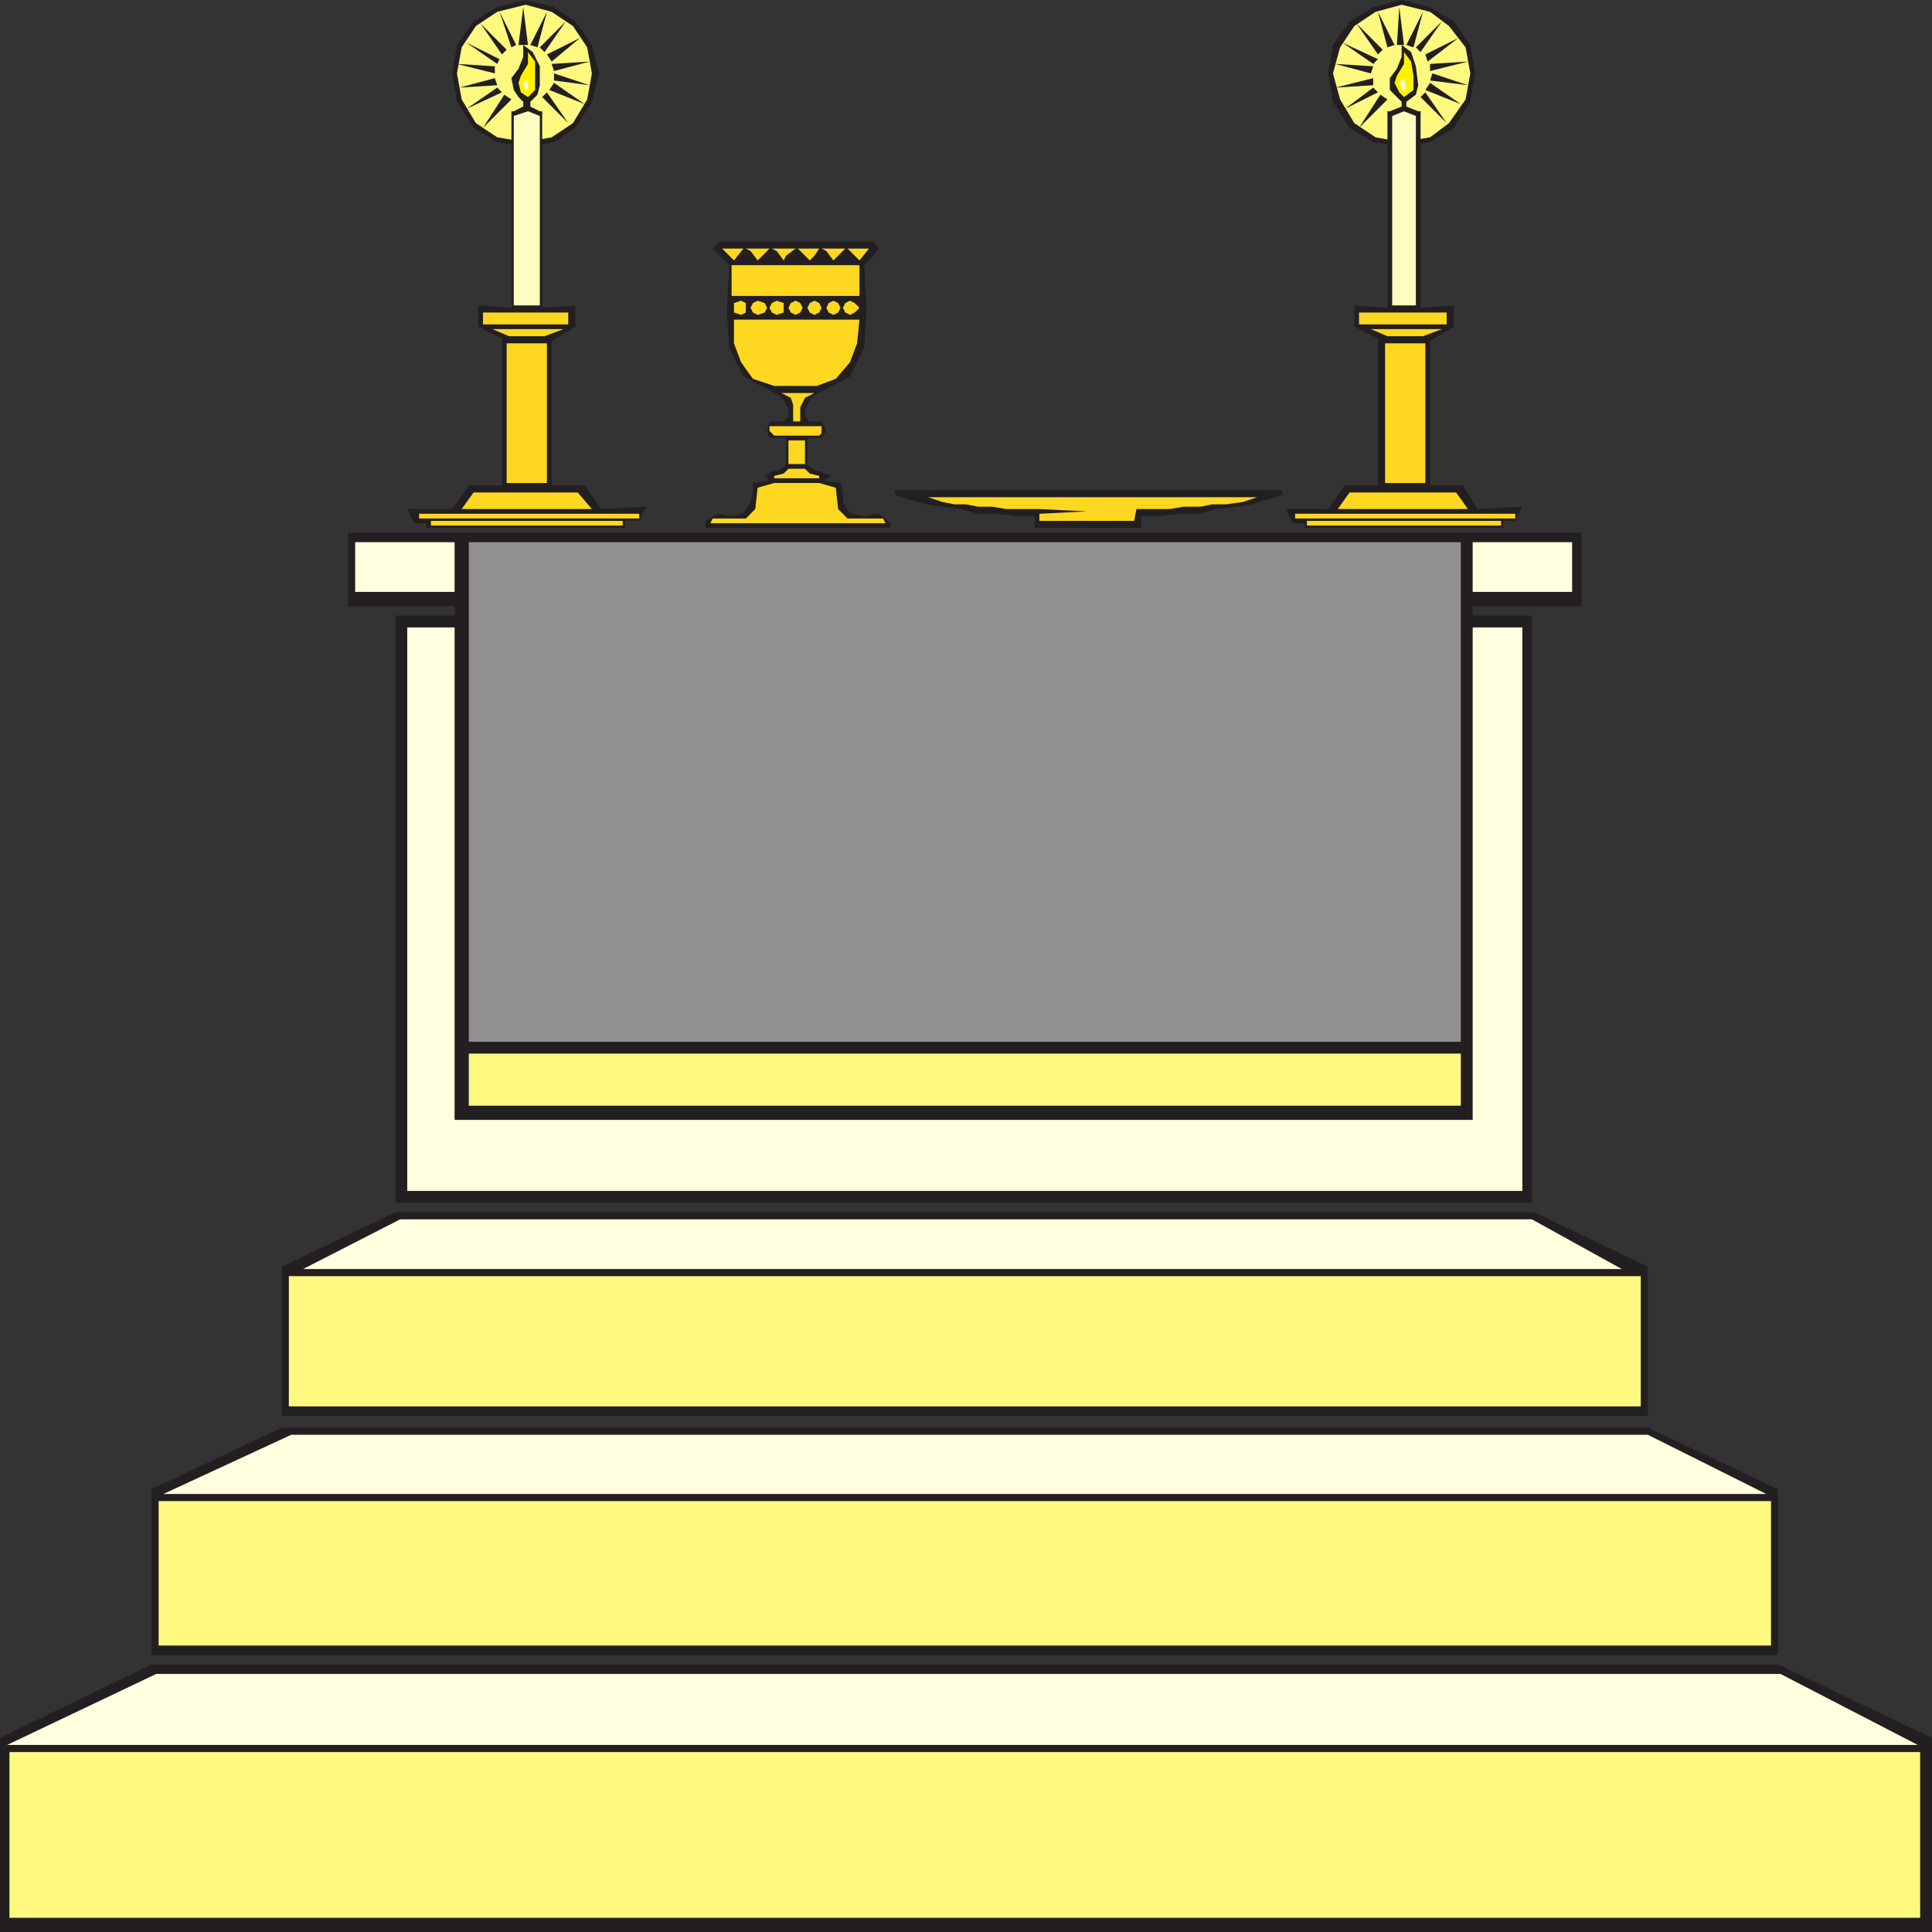 <svg xmlns="http://www.w3.org/2000/svg" width="612" height="612"><rect width="100%" height="100%" fill="#333333" stroke="none"/><path fill="#231f20" fill-rule="evenodd" d="M125.25 195h360v186h-360V195"/><path fill="#fffede" fill-rule="evenodd" d="M129 198.75h353.25v178.5H129v-178.5"/><path fill="#231f20" fill-rule="evenodd" d="M110.25 168.75H501V192H110.25v-23.25"/><path fill="#fffede" fill-rule="evenodd" d="M112.5 171.75H498v15.75H112.5v-15.75"/><path fill="#231f20" fill-rule="evenodd" d="M144 168.75h322.5v186H144v-186"/><path fill="#918f90" fill-rule="evenodd" d="M148.5 171.75h314.25V330H148.5V171.75"/><path fill="#fff97f" fill-rule="evenodd" d="M148.5 333.75h314.25v16.5H148.5v-16.5"/><path fill="#231f20" fill-rule="evenodd" d="m89.25 401.25 36-17.25H486l36 17.25v47.25H89.25v-47.25M48 471.75l41.25-19.5H522l41.25 19.5v52.5H48v-52.5M0 550.5l48-23.25h515.25L612 550.5V612H0v-61.5"/><path fill="#fff97f" fill-rule="evenodd" d="M91.5 404.25h428.25v41.25H91.5v-41.25M50.25 475.5H561v45.75H50.25V475.5M3 555h605.25v52.5H3V555"/><path fill="#fffede" fill-rule="evenodd" d="M126.75 386.25 96 402h417.75l-28.5-15.75h-358.5m-34.5 68.25-40.5 18.75H559.5L522 454.5H92.25M49.5 530.25l-47.25 22.5H607.5l-43.5-22.5H49.5"/><path fill="#231f20" fill-rule="evenodd" d="m166.5 0 9 2.25 6.75 4.5 5.25 7.5 2.25 9-2.25 9-5.25 8.25-6.75 4.5-9 1.5-9-1.5-7.5-4.5-5.25-8.25-1.5-9 1.5-9 5.25-7.5 7.5-4.5 9-2.25"/><path fill="#fff97f" fill-rule="evenodd" d="m166.5 1.5 8.25 2.25 6.75 4.5L186 15l1.5 8.25-1.5 8.25-4.5 7.5-6.75 4.5-8.25 1.5-9-1.5-6.75-4.5-4.5-7.5-1.5-8.25 1.5-8.25 4.5-6.75 6.75-4.5 9-2.25"/><path fill="#231f20" fill-rule="evenodd" d="m171.75 30.75 1.5-1.5L180 39ZM174 28.5l1.5-2.25 9.75 6.75zm1.5-3v-2.25L186.75 27Zm0-3-.75-2.25 12-.75zm-.75-3-1.5-2.25 10.5-5.25zm-2.25-3L171 15l8.25-8.25Zm-5.25-2.25h-3l1.5-12zm-3.75 0L162 15l-3.75-11.25Zm-3 1.5-1.5 1.5-6.75-9.75zm-2.25 3-.75 1.5-9.75-6.75zm-1.5 2.25v2.25l-12-3zm0 3.75.75 2.25-12 .75zm.75 3 1.5 1.5-11.25 5.25zm2.25 2.25 2.25 1.5-9 9zm10.5-15-2.25-.75 5.25-10.5Zm0 0"/><path fill="#231f20" fill-rule="evenodd" d="M198 167.25V165h4.5l2.25-4.5-14.25.75-5.25-7.5h-10.5V108l7.5-4.5v-6.75l-10.5.75V35.25H171l-3-1.5v-1.5l2.25-2.25.75-3v-6l-2.25-4.5-3-2.25V18l-1.5 3.75-2.25 3 .75 3.75 1.5 2.25 1.5 1.5v1.5l-3 1.5H162V97.5l-10.5-.75v6.75l7.5 3.75v46.5h-10.5l-5.25 7.5H129l2.25 4.5H135v1.5h63"/><path fill="#fffcbf" fill-rule="evenodd" d="m162.75 36.75 4.5-1.5 3.75 1.5v60h-8.25v-60"/><path fill="#fff200" fill-rule="evenodd" d="m167.25 16.5 2.25 3v9l-2.25 2.25-2.25-1.5-.75-3L165 24l2.25-3.75V16.5"/><path fill="#fdd720" fill-rule="evenodd" d="M153 99h27v3.75h-27V99m3 5.25 5.25 2.25h11.25l6-2.25H156m4.5 4.5h12.75V153H160.5v-44.25m-27.75 54h69.75v1.5h-69.75v-1.5M150 156h33l4.5 5.25h-41.25L150 156m-13.5 9h60.75v1.5H136.5V165"/><path fill="#fffcbf" fill-rule="evenodd" d="m166.5 29.25-.75-3 1.5-1.5v3l-.75 1.5"/><path fill="#231f20" fill-rule="evenodd" d="m444 0 9 2.25 7.5 4.5 5.25 7.5 1.5 9-1.5 9-5.25 8.25L453 45l-9 1.5-9-1.5-7.5-4.5-5.25-8.25-1.5-9 1.5-9 5.25-7.5 7.5-4.5L444 0"/><path fill="#fff97f" fill-rule="evenodd" d="m444 1.5 9 2.25 6 4.5 5.25 6.75 1.5 8.25-1.5 8.25L459 39l-6 4.5-9 1.5-8.25-1.5L429 39l-4.5-7.5-2.25-8.25L424.5 15l4.5-6.75 6.75-4.5L444 1.5"/><path fill="#231f20" fill-rule="evenodd" d="m450 30.75 1.5-1.5 6.75 9.75zm1.5-2.25 1.5-2.25 9.75 6.75zm1.5-3 .75-2.25L465 27Zm0-3v-2.25l12-.75zm-.75-3-.75-2.25L462 12Zm-2.25-3-1.5-1.5 8.25-8.25zm-5.25-2.25h-2.25l.75-12zm-3 0-2.25.75-3-11.25Zm-3.75 1.5-1.5 1.5-6.75-9.75zm-1.5 3-1.5 1.5-9.75-6.75zM435 21l-.75 2.25-11.25-3zm0 3.75V27l-12 .75zm0 3 1.5 1.5L426 34.5zm2.25 2.25 2.25 1.5-9 9zm10.5-15-2.25-.75 5.25-10.5zm0 0"/><path fill="#231f20" fill-rule="evenodd" d="M476.25 167.25V165H480l2.25-4.5-14.25.75-4.5-7.5H453V108l7.5-4.5v-6.75l-10.5.75V35.25h-.75l-3.75-1.5v-1.5l3-2.25.75-3-.75-6-1.5-4.5-3-2.25V18l-1.5 3.75-2.25 3v3.75l3.75 3.75v1.5l-3.75 1.5h-.75V97.5l-10.5-.75v6.75l7.5 3.75v46.5H426l-5.25 7.5h-13.5l2.25 4.5h3.75v1.5h63"/><path fill="#fffcbf" fill-rule="evenodd" d="m441 36.75 3.75-1.5 3.75 1.5v60H441v-60"/><path fill="#fff200" fill-rule="evenodd" d="m444.75 16.5 2.25 3 .75 4.5v4.5l-3 2.25-1.5-1.5-1.5-3 .75-2.25 2.25-3.75V16.5"/><path fill="#fdd720" fill-rule="evenodd" d="M430.5 99h27.75v3.75H430.5V99m3.75 5.25 5.25 2.25h11.25l6-2.25h-22.5m4.5 4.5h12.75V153h-12.75v-44.25m-28.5 54H480v1.5h-69.75v-1.5M427.5 156h33.75l3.75 5.25h-41.25l3.75-5.25m-13.5 9h61.5v1.5H414V165"/><path fill="#fffcbf" fill-rule="evenodd" d="m444.75 29.25-1.5-3 1.5-1.5.75 3-.75 1.5"/><path fill="#231f20" fill-rule="evenodd" d="M282 167.25v-1.5l-.75-.75-3-2.25-4.5.75-4.5-.75L267 159v-3l-.75-3-5.25-.75 2.25-1.5L261 150l-.75-.75h-1.5l-1.5-.75-1.5-1.5v-8.25h4.5l1.5-2.25-1.5-3h-3.75L255 132v-2.25l1.5-3 1.5-1.5 11.25-6 4.5-9 .75-12-.75-14.25 3-3 1.5-2.25-1.5-2.25H228l-2.25 2.25L231 84l-.75 14.25.75 12 4.5 9 11.25 6 1.5 1.5 1.5 3V132l-1.5 1.5h-4.5l-.75 3 .75 2.25H249V147l-1.5 1.5-1.5.75h-1.5l-.75.75-1.5.75 1.5 1.5-5.25.75v3l-.75 3-2.25 3.75-3.75.75-4.5-.75-3.75 2.25v2.25H282"/><path fill="#fdd720" fill-rule="evenodd" d="M231.75 93.75h40.5V84h-40.5v9.75m.75 7.5h39.75l-.75 7.5-2.25 6-4.5 5.25-6 2.25h-13.5L238.5 120l-3.75-5.25-2.25-6v-7.5m3.75-3.75V96l-1.5-.75-2.25.75v3l2.25.75 1.5-.75v-1.5m3.75-2.25 2.25.75.75 1.5-.75 1.5-2.25.75-1.5-.75-.75-1.5.75-1.5 1.5-.75m6 0 2.25.75v3l-2.25.75-1.5-.75-.75-1.5.75-1.5 1.5-.75m6 0 1.5.75.75 1.5-.75 1.5-1.5.75-1.5-.75-.75-1.5.75-1.5 1.5-.75m6 0 1.5.75.75 1.5-.75 1.5-1.5.75-1.5-.75-.75-1.5.75-1.5 1.5-.75m6 0 1.5.75.75 1.5-.75 1.5-1.5.75-1.5-.75-.75-1.5.75-1.5 1.5-.75m8.25 2.25-1.5-1.5-1.5-.75-1.5.75-.75 1.5.75 1.5 1.5.75 1.5-.75 1.5-1.5m-43.5-18.75 3.75 3.75 3-3.75zm7.5 0 1.5.75 2.25 3 3.75-3.75h-7.5m8.25 0 1.5.75 2.25 3L249 81l3-2.25h-7.5m8.25 0 3.75 3.75L258 81l1.5-2.25h-6.75m7.5 0 1.5.75 2.25 3 3.75-3.75h-7.5m8.25 0 3.75 3.75 3-3.75zm-21 45.75 3 1.5.75 2.25v5.25h2.25V129l1.5-3 3-1.5h-10.5m-2.25 10.5h15v2.25l-.75.75h-14.25l-1.5-1.5V135h1.5m4.5 12H255v-7.5h-5.25v7.5m0 1.5-1.5 1.5-3 .75v.75h14.25v-.75l-3-.75-1.5-1.5h-5.25m-9.75 6 5.25-1.5h14.25l5.25 1.5.75 6.75 3 3h11.25l.75 1.5H225l.75-1.5h10.5l3-3 .75-6.75"/><path fill="#231f20" fill-rule="evenodd" d="M361.5 167.25v-3.75h6l6-.75h6l6-1.5 6-.75 5.25-.75 4.5-1.5 5.25-1.5-.75-1.5H283.5v1.5l4.5 1.5 5.25 1.5 5.25.75 6 .75 5.25 1.5h6l6 .75h6v3.75h33.75"/><path fill="#fdd720" fill-rule="evenodd" d="m359.25 165 .75-3.75h10.5l4.5-.75h5.25l3.75-.75h4.5l5.25-.75 4.5-1.5H294l4.5 1.5 3.75.75H306l3.75.75h4.5l4.5.75h10.5l15 .75-15 .75V165h30"/></svg>
